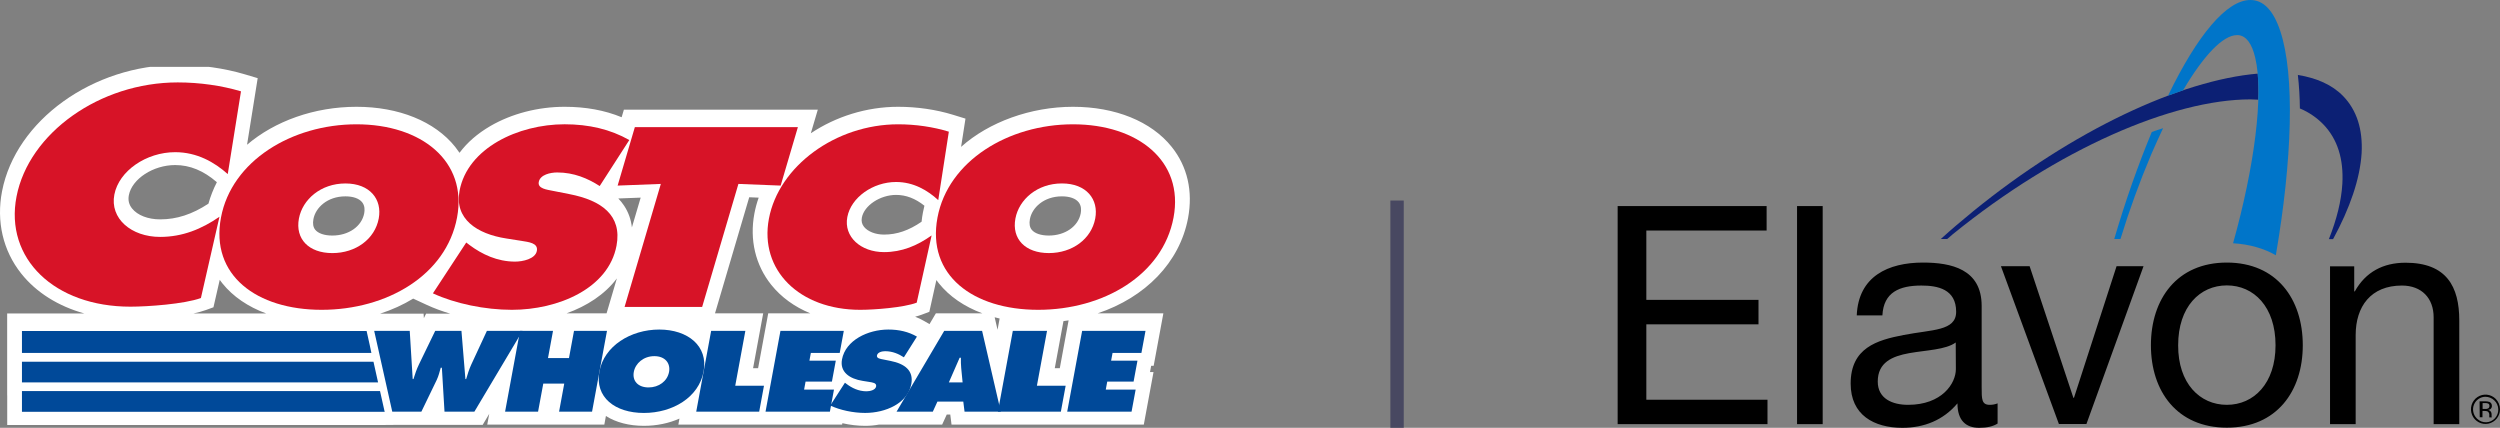 <svg width="187" height="32" viewBox="0 0 187 32" fill="none" xmlns="http://www.w3.org/2000/svg">
<rect x="0" y="0" width="187" height="32" fill="#808080" stroke="none"/>
<path d="M174.286 31.726H176.204V25.059C176.204 22.935 177.331 21.359 179.662 21.359C181.136 21.359 182.036 22.3 182.036 23.734V31.726H183.954V23.964C183.954 21.435 183 19.651 179.933 19.651C178.264 19.651 176.952 20.34 176.139 21.797H176.096V19.924H174.286V31.726ZM162.926 25.825C162.926 22.946 164.552 21.348 166.568 21.348C168.584 21.348 170.21 22.946 170.21 25.825C170.21 28.683 168.584 30.281 166.568 30.281C164.552 30.281 162.915 28.683 162.926 25.825ZM160.888 25.825C160.888 29.274 162.85 31.989 166.568 31.989C170.286 31.989 172.248 29.274 172.248 25.825C172.248 22.355 170.286 19.64 166.568 19.64C162.85 19.64 160.888 22.355 160.888 25.825ZM160.336 19.913H158.319L155.133 29.756H155.089L151.816 19.913H149.67L154.005 31.715H156.065L160.336 19.913ZM149.42 30.172C149.234 30.246 149.035 30.283 148.835 30.281C148.228 30.281 148.228 29.865 148.228 28.956V22.88C148.228 20.122 145.941 19.64 143.838 19.64C141.237 19.64 139.004 20.669 138.885 23.592H140.803C140.89 21.851 142.093 21.359 143.719 21.359C144.944 21.359 146.32 21.632 146.32 23.318C146.32 24.774 144.51 24.643 142.386 25.059C140.391 25.442 138.429 26.022 138.429 28.694C138.429 31.047 140.175 32 142.299 32C143.925 32 145.356 31.43 146.418 30.172C146.418 31.452 147.047 32 148.044 32C148.651 32 149.084 31.89 149.42 31.682V30.172ZM146.299 27.61C146.299 28.683 145.258 30.281 142.722 30.281C141.551 30.281 140.456 29.821 140.456 28.54C140.456 27.106 141.54 26.646 142.809 26.416C144.098 26.187 145.54 26.165 146.288 25.617L146.299 27.61ZM134.419 31.726H136.337V15.414H134.419V31.726ZM121 31.726H132.208V29.898H123.146V24.26H131.536V22.431H123.146V17.242H132.143V15.414H121V31.726Z" fill="black"/>
<path d="M168.92 7.456C168.944 6.806 168.929 6.155 168.877 5.507C163.132 5.999 155.068 9.722 147.599 15.798C146.754 16.487 145.941 17.177 145.171 17.878H145.648C145.789 17.768 145.919 17.648 146.06 17.527C153.919 11.145 162.503 7.434 168.335 7.434C168.53 7.434 168.725 7.445 168.92 7.456Z" fill="#0C2074"/>
<path d="M175.272 7.193C174.448 6.339 173.278 5.835 171.879 5.605C171.973 6.438 172.024 7.275 172.031 8.112C172.686 8.384 173.279 8.786 173.776 9.295C174.839 10.39 175.315 11.889 175.207 13.761C175.131 15.031 174.784 16.422 174.199 17.889H174.513C175.782 15.557 176.529 13.367 176.649 11.463C176.746 9.667 176.28 8.233 175.272 7.193Z" fill="#0C2074"/>
<path d="M170.557 2.299C170.047 0.777 169.299 0 168.335 0H168.324C166.557 0 164.357 2.627 162.167 7.16C162.547 7.017 162.926 6.886 163.295 6.755C164.823 4.16 166.275 2.627 167.327 2.627H167.424C168.01 2.682 168.443 3.251 168.692 4.324C169.343 7.083 168.627 12.491 167.034 18.195C168.259 18.272 169.332 18.578 170.232 19.093C171.456 11.988 171.673 5.616 170.557 2.299Z" fill="#0075C9"/>
<path d="M160.953 9.874C160.455 11.068 159.967 12.349 159.479 13.728C159.002 15.086 158.558 16.476 158.146 17.877H158.612C159.272 15.722 160.042 13.602 160.921 11.528C161.213 10.849 161.506 10.214 161.799 9.59C161.517 9.677 161.235 9.765 160.953 9.874Z" fill="#0075C9"/>
<path d="M186.577 29.952C186.758 30.123 186.865 30.36 186.873 30.611C186.881 30.861 186.79 31.105 186.621 31.288C186.537 31.378 186.436 31.451 186.324 31.503C186.212 31.554 186.091 31.582 185.969 31.586C185.721 31.594 185.479 31.503 185.298 31.331L185.255 31.288C185.126 31.156 185.038 30.989 185.002 30.807C184.966 30.626 184.984 30.437 185.053 30.266C185.123 30.094 185.24 29.947 185.392 29.843C185.543 29.738 185.722 29.681 185.905 29.678C186.156 29.68 186.396 29.777 186.577 29.952ZM186.686 29.843C186.509 29.662 186.275 29.549 186.024 29.523C185.774 29.497 185.523 29.56 185.313 29.701C185.103 29.842 184.949 30.052 184.875 30.295C184.802 30.538 184.814 30.799 184.911 31.034C185.007 31.269 185.181 31.463 185.403 31.582C185.626 31.702 185.882 31.74 186.129 31.69C186.375 31.639 186.597 31.504 186.756 31.307C186.915 31.11 187.001 30.863 187 30.609C186.996 30.322 186.883 30.048 186.686 29.843ZM186.079 30.565C186.017 30.589 185.949 30.596 185.884 30.587H185.699V30.149H185.884C185.969 30.141 186.055 30.156 186.133 30.193C186.16 30.213 186.181 30.239 186.194 30.27C186.208 30.301 186.213 30.335 186.209 30.368C186.212 30.411 186.2 30.453 186.177 30.489C186.153 30.524 186.119 30.551 186.079 30.565ZM185.483 31.211H185.689V30.74H185.851C185.933 30.733 186.015 30.749 186.09 30.784C186.13 30.816 186.161 30.859 186.18 30.907C186.199 30.954 186.205 31.007 186.198 31.058V31.222H186.393L186.382 31.211C186.373 31.19 186.37 31.168 186.371 31.145V30.97C186.371 30.902 186.348 30.837 186.306 30.784C186.282 30.751 186.251 30.724 186.215 30.703C186.18 30.683 186.141 30.669 186.1 30.664C186.161 30.657 186.22 30.639 186.274 30.609C186.311 30.581 186.342 30.545 186.363 30.503C186.384 30.461 186.394 30.415 186.393 30.368C186.398 30.304 186.382 30.24 186.349 30.185C186.316 30.13 186.267 30.087 186.209 30.062C186.103 30.031 185.994 30.016 185.884 30.018H185.472L185.483 31.211Z" fill="black"/>
<line x1="104.5" y1="32" x2="104.5" y2="15" stroke="#484861"/>
<g clip-path="url(#clip0_6039_6270)">
<path d="M88.866 16.316C89.243 14.3 88.82 12.456 87.639 10.982C86.113 9.078 83.423 7.988 80.262 7.988C77.1 7.988 73.972 9.126 71.89 10.986L72.218 8.873L71.29 8.587C70.013 8.194 68.593 7.988 67.181 7.988C64.796 7.988 62.507 8.729 60.65 9.968L61.172 8.202H46.667L46.499 8.769C45.221 8.244 43.813 7.988 42.232 7.988C40.252 7.988 38.281 8.498 36.683 9.425C35.723 9.983 34.946 10.658 34.373 11.43C34.27 11.277 34.161 11.129 34.045 10.982C32.519 9.078 29.83 7.988 26.668 7.988C23.507 7.988 20.55 9.061 18.479 10.827L19.275 5.846L18.332 5.565C16.766 5.099 15.024 4.852 13.296 4.852C6.953 4.852 1.179 9.006 0.153 14.306C-0.285 16.565 0.225 18.753 1.592 20.468C2.718 21.881 4.359 22.904 6.312 23.448H0.536V29.57H0.54V31.788H28.794L29.47 31.782H32.206L32.21 31.773V31.782H36.103L36.595 30.955L36.447 31.758H45.204L45.322 31.118C46.079 31.596 47.052 31.852 48.161 31.852C49.13 31.852 50.035 31.659 50.823 31.31L50.74 31.758H62.992L63.01 31.655C63.567 31.784 64.153 31.852 64.711 31.852C65.055 31.852 65.409 31.822 65.761 31.758H70.474L70.818 31.005H71.08L71.174 31.758H85.557L86.283 27.829H86.021L86.106 27.363H86.294L87.02 23.436H82.11C85.658 22.249 88.239 19.645 88.866 16.316ZM77.038 16.386C77.196 15.542 78.07 14.687 79.431 14.687C80.01 14.687 80.454 14.844 80.682 15.129C80.89 15.387 80.881 15.721 80.839 15.954C80.654 16.934 79.672 17.619 78.451 17.619C77.86 17.619 77.393 17.46 77.171 17.183C77.019 16.993 76.973 16.726 77.038 16.386ZM64.466 16.28C64.635 15.373 65.833 14.579 67.028 14.579C67.767 14.579 68.464 14.844 69.147 15.389C69.105 15.552 69.068 15.717 69.037 15.884C68.992 16.121 68.957 16.354 68.935 16.585C67.979 17.242 67.084 17.547 66.127 17.547C65.49 17.547 64.917 17.325 64.632 16.971C64.471 16.77 64.416 16.544 64.466 16.28ZM47.923 14.782L47.266 17.01C47.201 16.421 47.008 15.88 46.689 15.394C46.56 15.199 46.414 15.017 46.249 14.846L47.923 14.782ZM23.444 16.386C23.602 15.542 24.476 14.687 25.837 14.687C26.416 14.687 26.86 14.844 27.088 15.129C27.296 15.387 27.287 15.721 27.243 15.954C27.059 16.934 26.079 17.619 24.857 17.619C24.266 17.619 23.8 17.46 23.577 17.183C23.426 16.993 23.38 16.726 23.444 16.386ZM9.638 14.601C9.875 13.378 11.461 12.346 13.103 12.346C14.205 12.346 15.225 12.765 16.222 13.629C15.959 14.141 15.747 14.675 15.592 15.233C14.372 16.035 13.217 16.409 11.979 16.409C11.071 16.409 10.284 16.104 9.877 15.592C9.643 15.298 9.566 14.975 9.638 14.601ZM14.468 23.448C14.813 23.374 15.128 23.288 15.395 23.192L15.966 22.985L16.436 20.931C16.498 21.02 16.565 21.107 16.633 21.193C17.425 22.181 18.553 22.947 19.912 23.448H14.468ZM31.869 23.461L31.705 23.801L31.685 23.461H28.437C29.325 23.173 30.154 22.794 30.907 22.336L31.928 22.809C32.466 23.057 33.054 23.277 33.675 23.461H31.869ZM42.382 23.436C43.885 22.896 45.235 22.033 46.142 20.825L45.372 23.436H42.382ZM57.463 23.436L56.706 27.541H56.33L57.087 23.436H53.483L56.042 14.755L56.75 14.784C56.612 15.171 56.503 15.569 56.428 15.973C56.059 17.934 56.507 19.829 57.69 21.305C58.432 22.23 59.432 22.953 60.608 23.436H57.463ZM74.617 24.668L74.4 23.732C74.081 23.647 73.773 23.548 73.477 23.436H70.004L69.527 24.244L69.129 24.013C68.911 23.886 68.685 23.78 68.453 23.691C68.633 23.643 68.799 23.592 68.948 23.537L69.514 23.325L70.041 20.948C70.101 21.031 70.162 21.113 70.227 21.193C71.013 22.173 72.13 22.936 73.477 23.436L74.009 23.785L74.4 23.732C74.521 23.767 74.647 23.797 74.772 23.825L74.617 24.668ZM79.273 27.541H78.897L79.547 24.019C79.676 24.004 79.805 23.985 79.932 23.964L79.273 27.541Z" fill="white"/>
<path d="M30.648 24.747L30.87 28.355H30.926C31.04 27.987 31.167 27.602 31.346 27.241L32.554 24.747H34.516L34.813 28.355H34.868C34.971 28.002 35.086 27.634 35.242 27.289L36.421 24.747H39.086L35.484 30.792H33.249L33.052 27.505H32.967C32.88 27.818 32.807 28.121 32.667 28.419L31.519 30.792H29.341L27.989 24.747H30.644H30.648Z" fill="#004999"/>
<path d="M38.899 24.747H41.366L40.99 26.782H42.56L42.936 24.747H45.403L44.286 30.792H41.819L42.206 28.692H40.637L40.248 30.792H37.781L38.898 24.747H38.899Z" fill="#004999"/>
<path d="M52.63 27.785C52.273 29.726 50.309 30.889 48.161 30.889C46.013 30.889 44.478 29.726 44.836 27.785C45.185 25.885 47.172 24.65 49.312 24.65C51.453 24.65 52.982 25.885 52.63 27.785ZM47.409 27.818C47.282 28.506 47.737 28.98 48.513 28.98C49.288 28.98 49.919 28.506 50.046 27.818C50.163 27.177 49.758 26.64 48.946 26.64C48.133 26.64 47.529 27.177 47.409 27.818Z" fill="#004999"/>
<path d="M53.192 24.747H55.753L54.996 28.852H57.146L56.788 30.792H52.078L53.194 24.747H53.192Z" fill="#004999"/>
<path d="M63.203 28.628L63.318 28.715C63.719 29.02 64.224 29.269 64.814 29.269C65.066 29.269 65.484 29.181 65.534 28.906C65.584 28.633 65.252 28.61 65.026 28.569L64.526 28.489C63.554 28.337 62.806 27.831 62.981 26.886C63.246 25.453 64.917 24.65 66.45 24.65C67.253 24.65 67.96 24.817 68.587 25.179L67.61 26.727C67.218 26.471 66.759 26.27 66.208 26.27C65.984 26.27 65.643 26.342 65.597 26.59C65.556 26.814 65.868 26.847 66.057 26.886L66.616 26.998C67.662 27.207 68.355 27.704 68.165 28.73C67.898 30.173 66.234 30.887 64.711 30.887C63.823 30.887 62.833 30.678 62.102 30.333L63.202 28.626L63.203 28.628Z" fill="#004999"/>
<path d="M72.003 28.603L71.899 27.537C71.872 27.281 71.874 27.015 71.875 26.759H71.781L70.975 28.603H72.003ZM69.773 30.792H67.063L70.628 24.747H73.46L74.858 30.792H72.148L72.054 30.039H70.12L69.775 30.792H69.773Z" fill="#004999"/>
<path d="M75.757 24.747H78.318L77.561 28.852H79.711L79.353 30.792H74.643L75.759 24.747H75.757Z" fill="#004999"/>
<path d="M80.945 24.747H85.684L85.378 26.399H83.219L83.112 26.976H85.083L84.792 28.546H82.821L82.712 29.14H84.947L84.641 30.792H79.827L80.944 24.747H80.945Z" fill="#004999"/>
<path d="M1.642 30.801H28.794L28.792 30.792H28.77L28.426 29.253H1.642V30.801Z" fill="#004999"/>
<path d="M1.642 28.605H28.28L27.936 27.057H1.642V28.605Z" fill="#004999"/>
<path d="M1.642 26.397H27.779L27.661 25.834L27.422 24.758H1.642V26.397Z" fill="#004999"/>
<path d="M58.378 24.747H63.117L62.811 26.399H60.652L60.545 26.976H62.518L62.227 28.546H60.256L60.147 29.14H62.382L62.076 30.792H57.262L58.378 24.747Z" fill="#004999"/>
<path d="M46.197 13.882L49.43 13.757L46.718 22.96H52.52L55.233 13.757L58.393 13.882L59.681 9.512H47.486L46.199 13.882H46.197Z" fill="#D71327"/>
<path d="M34.187 16.272C33.376 20.589 28.93 23.174 24.061 23.174C19.192 23.174 15.719 20.587 16.529 16.272C17.323 12.044 21.821 9.298 26.668 9.298C31.515 9.298 34.981 12.044 34.187 16.272ZM22.359 16.344C22.071 17.879 23.101 18.931 24.859 18.931C26.616 18.931 28.042 17.879 28.33 16.344C28.597 14.918 27.679 13.723 25.837 13.723C23.995 13.723 22.628 14.918 22.359 16.344Z" fill="#D71327"/>
<path d="M32.383 21.943C34.039 22.712 36.279 23.174 38.291 23.174C41.742 23.174 45.513 21.587 46.116 18.376C46.545 16.092 44.973 14.986 42.606 14.523L41.34 14.273C40.913 14.184 40.205 14.112 40.299 13.613C40.403 13.061 41.175 12.9 41.683 12.9C42.932 12.9 43.969 13.345 44.857 13.916L47.072 10.474C45.655 9.672 44.054 9.296 42.232 9.296C38.759 9.296 34.973 11.079 34.374 14.271C33.978 16.377 35.673 17.499 37.875 17.839L39.006 18.017C39.518 18.106 40.27 18.16 40.157 18.766C40.043 19.373 39.096 19.569 38.525 19.569C37.191 19.569 36.045 19.015 35.135 18.338L34.876 18.14L32.383 21.94V21.943Z" fill="#D71327"/>
<path d="M70.975 9.85C69.814 9.493 68.495 9.298 67.183 9.298C62.504 9.298 58.251 12.437 57.514 16.361C56.794 20.197 59.792 23.174 64.342 23.174C65.379 23.174 67.57 23.013 68.57 22.64L69.685 17.61C68.609 18.376 67.459 18.858 66.126 18.858C64.39 18.858 63.1 17.716 63.379 16.236C63.653 14.774 65.289 13.613 67.026 13.613C68.338 13.613 69.386 14.237 70.181 14.969L70.973 9.85H70.975Z" fill="#D71327"/>
<path d="M80.262 9.298C75.415 9.298 70.918 12.044 70.124 16.272C69.313 20.589 72.786 23.174 77.655 23.174C82.524 23.174 86.97 20.587 87.781 16.272C88.575 12.044 85.111 9.298 80.262 9.298ZM79.431 13.721C81.273 13.721 82.191 14.916 81.924 16.342C81.636 17.877 80.21 18.93 78.453 18.93C76.695 18.93 75.665 17.877 75.953 16.342C76.222 14.916 77.589 13.721 79.431 13.721Z" fill="#D71327"/>
<path d="M18.026 6.832C16.578 6.402 14.934 6.165 13.296 6.165C7.46 6.163 2.156 9.958 1.236 14.702C0.337 19.337 4.075 22.939 9.753 22.939C11.047 22.939 13.779 22.746 15.028 22.293L16.417 16.212C15.076 17.139 13.643 17.721 11.979 17.721C9.814 17.721 8.206 16.34 8.554 14.552C8.897 12.784 10.938 11.383 13.103 11.383C14.741 11.383 16.047 12.137 17.036 13.021L18.026 6.832Z" fill="#D71327"/>
</g>
  <title>Costco Elavon logo</title>
  <desc>
   Costco Elavon logo.
  </desc>
<defs>

<clipPath id="clip0_6039_6270">
<rect width="89" height="27" fill="white" transform="translate(0 5)"/>
</clipPath>
</defs>
</svg>
